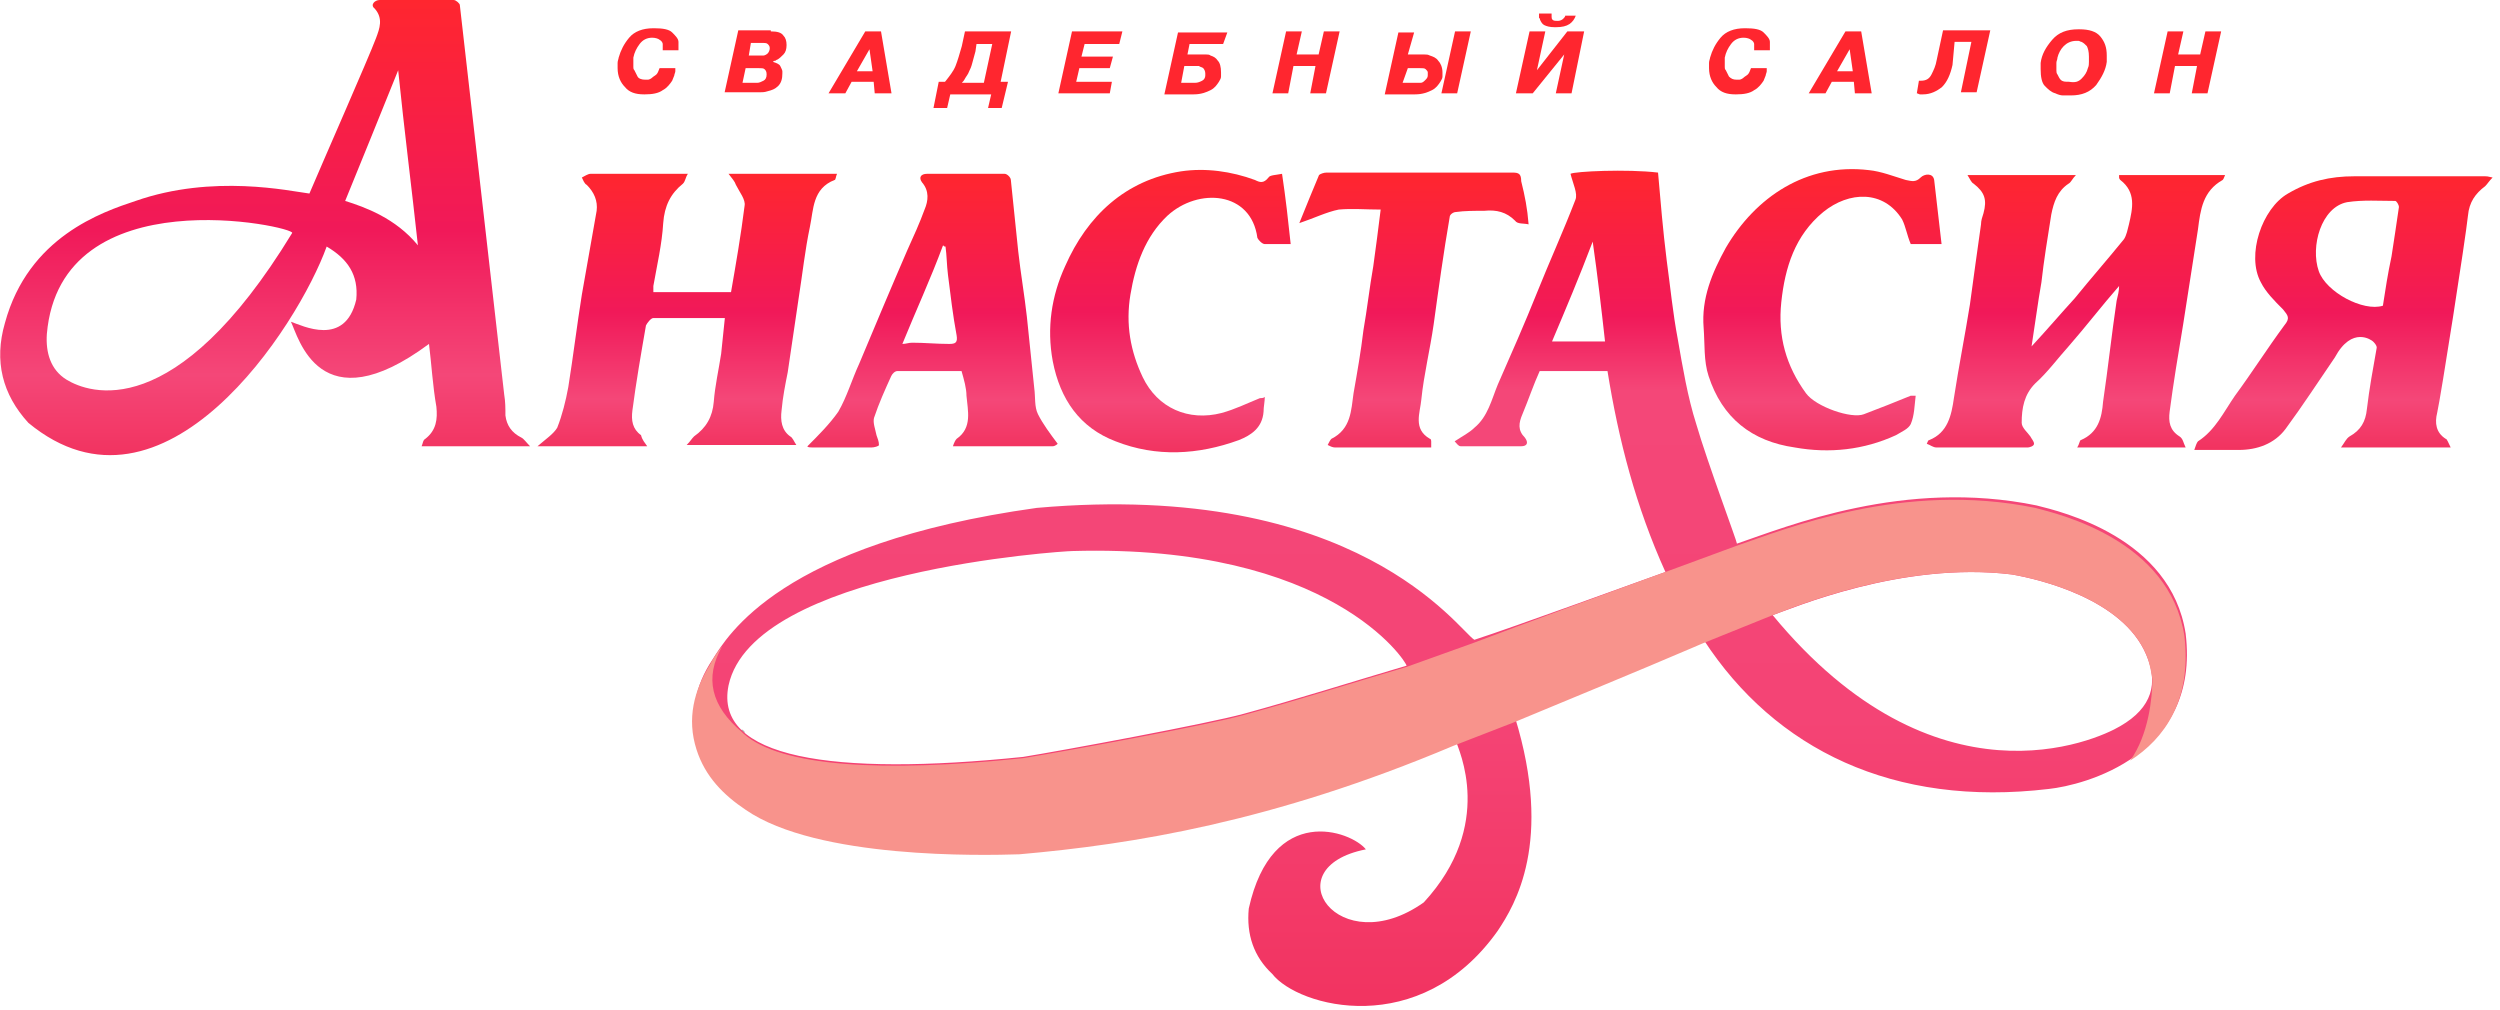 <?xml version="1.0" encoding="UTF-8"?> <svg xmlns="http://www.w3.org/2000/svg" width="260" height="105" viewBox="0 0 260 105" fill="none"><g clip-path="url(#clip0_1248_62)"><path d="M32.179 20.128C33.59 16.795 38.333 6.026 39.103 3.974C39.487 2.949 39.872 1.923 38.974 0.897C38.462 0.513 38.974 0 39.487 0C42.051 0 44.615 0 47.179 0C47.436 0 47.821 0.385 47.821 0.513C48.077 2.692 52.179 38.718 52.436 41.026C52.564 41.795 52.564 42.436 52.564 43.205C52.692 44.231 53.205 45 54.231 45.513C54.487 45.641 54.744 46.026 55.128 46.41C51.154 46.41 47.564 46.41 43.846 46.41C43.974 46.154 43.974 45.769 44.231 45.641C45.385 44.744 45.513 43.59 45.385 42.308C45 40.128 44.872 37.821 44.615 35.769C33.205 44.231 31.026 35 30.256 33.462C31.41 33.846 35.897 36.154 37.051 31.154C37.308 28.59 36.154 26.923 33.974 25.641C31.026 33.846 17.051 55.641 2.949 43.974C0.256 41.026 -0.641 37.564 0.513 33.59C2.949 24.615 10.641 22.051 14.103 20.897C22.18 18.077 30.128 19.872 32.179 20.128ZM4.872 34.744C4.744 36.667 5.256 38.462 6.923 39.487C9.231 40.897 18.205 44.231 30.385 24.231C30.769 23.59 6.282 18.205 4.872 34.744ZM43.462 25.513C42.821 19.615 42.051 13.59 41.41 7.308C39.487 12.051 37.692 16.538 35.897 20.897C37.949 21.538 41.154 22.692 43.462 25.513Z" fill="url(#paint0_linear_1248_62)"></path><path d="M227.308 46.538C223.333 46.538 219.744 46.538 216.026 46.538C216.282 46.154 216.282 45.769 216.41 45.769C218.205 45 218.59 43.462 218.718 41.795C219.231 38.333 219.615 34.743 220.128 31.282C220.256 30.769 220.385 30.256 220.385 29.744C218.59 31.795 216.923 33.974 215.128 36.026C213.974 37.308 212.949 38.718 211.667 39.872C210.513 41.026 210.256 42.436 210.256 43.974C210.256 44.487 210.897 45 211.154 45.385C211.282 45.641 211.538 45.897 211.538 46.154C211.538 46.41 211.026 46.538 210.897 46.538C207.692 46.538 204.615 46.538 201.41 46.538C201.026 46.538 200.769 46.282 200.385 46.154C200.513 45.897 200.513 45.769 200.641 45.769C202.564 45 202.949 43.205 203.205 41.41C203.718 38.077 204.359 34.872 204.872 31.667C205.256 28.846 205.641 26.026 206.026 23.333C206.026 22.949 206.154 22.564 206.282 22.179C206.667 20.769 206.41 20 205.256 19.102C205 18.974 204.872 18.59 204.615 18.205C208.462 18.205 212.051 18.205 215.897 18.205C215.513 18.59 215.385 18.974 215.128 19.102C213.974 19.872 213.59 21.026 213.333 22.308C212.949 24.744 212.564 27.051 212.308 29.359C211.923 31.538 211.667 33.59 211.282 36.026C212.949 34.231 214.359 32.564 215.769 31.026C217.436 28.974 219.231 26.923 220.897 24.872C221.154 24.487 221.282 23.846 221.41 23.333C221.795 21.667 222.18 20 220.513 18.718C220.513 18.718 220.385 18.59 220.385 18.462C220.385 18.333 220.385 18.333 220.385 18.205C223.974 18.205 227.692 18.205 231.41 18.205C231.282 18.462 231.282 18.59 231.154 18.718C229.103 19.872 228.846 21.795 228.59 23.846C228.077 27.179 227.564 30.385 227.051 33.718C226.538 36.795 226.026 39.872 225.641 42.821C225.513 43.846 225.641 44.743 226.667 45.385C227.051 45.641 227.051 46.026 227.308 46.538Z" fill="url(#paint1_linear_1248_62)"></path><path d="M67.308 46.41C63.333 46.41 59.744 46.41 55.898 46.41C56.795 45.641 57.564 45.128 57.949 44.487C58.462 43.205 58.846 41.667 59.103 40.256C59.615 37.051 60 33.846 60.513 30.641C61.026 27.692 61.538 24.872 62.051 21.923C62.179 20.897 61.795 20 61.026 19.231C60.769 19.102 60.641 18.718 60.513 18.462C60.769 18.333 61.154 18.077 61.41 18.077C64.744 18.077 67.949 18.077 71.538 18.077C71.282 18.462 71.282 18.846 71.026 19.102C69.744 20.128 69.103 21.41 68.974 23.205C68.846 25.385 68.333 27.564 67.949 29.744C67.949 29.872 67.949 30.128 67.949 30.385C70.641 30.385 73.205 30.385 76.026 30.385C76.538 27.436 77.051 24.487 77.436 21.41C77.564 20.769 76.923 20 76.538 19.231C76.41 18.846 76.154 18.59 75.769 18.077C79.744 18.077 83.333 18.077 87.051 18.077C86.923 18.333 86.923 18.718 86.795 18.718C84.487 19.615 84.615 21.795 84.231 23.59C83.718 26.026 83.462 28.462 83.077 30.897C82.692 33.462 82.308 36.154 81.923 38.718C81.667 40 81.41 41.282 81.282 42.692C81.154 43.718 81.282 44.744 82.18 45.385C82.436 45.513 82.564 45.897 82.82 46.282C78.974 46.282 75.385 46.282 71.41 46.282C71.795 45.897 71.923 45.641 72.18 45.385C73.462 44.487 74.103 43.333 74.231 41.795C74.359 40.128 74.744 38.462 75 36.795C75.128 35.641 75.256 34.359 75.385 33.077C72.82 33.077 70.385 33.077 67.949 33.077C67.692 33.077 67.308 33.59 67.18 33.846C66.667 36.795 66.154 39.744 65.769 42.692C65.641 43.718 65.769 44.615 66.667 45.256C66.795 45.769 67.051 46.026 67.308 46.41Z" fill="url(#paint2_linear_1248_62)"></path><path d="M254.872 46.538C251.026 46.538 247.436 46.538 243.462 46.538C243.846 46.026 243.974 45.641 244.359 45.385C245.513 44.743 246.026 43.846 246.154 42.564C246.41 40.385 246.795 38.333 247.18 36.154C247.18 35.897 246.923 35.641 246.795 35.513C246.667 35.385 244.615 33.846 242.821 37.179C241.154 39.615 239.487 42.179 237.692 44.615C236.538 46.154 234.744 46.795 232.821 46.795C231.41 46.795 229.872 46.795 228.205 46.795C228.333 46.41 228.462 46.026 228.59 45.897C230.385 44.743 231.282 42.82 232.436 41.154C234.231 38.718 235.769 36.282 237.564 33.846C238.205 33.077 237.949 32.82 237.436 32.179C236.538 31.282 235.641 30.384 235.128 29.359C233.59 26.538 235.256 21.667 237.949 20.128C240.128 18.846 242.308 18.333 244.872 18.333C249.359 18.333 253.974 18.333 258.462 18.333C258.59 18.333 258.718 18.333 259.231 18.462C258.846 18.846 258.718 19.102 258.462 19.359C257.436 20.128 256.795 21.026 256.667 22.436C256.41 24.872 253.846 41.282 253.462 42.949C253.205 43.974 253.333 45 254.359 45.641C254.487 45.641 254.615 46.026 254.872 46.538ZM247.821 31.795C248.077 30.128 248.333 28.462 248.718 26.667C248.974 25 249.231 23.333 249.487 21.538C249.487 21.282 249.231 20.897 249.103 20.897C247.436 20.897 245.769 20.769 244.103 21.026C241.41 21.538 240.256 25.641 241.154 28.205C241.923 30.384 245.769 32.436 247.821 31.795Z" fill="url(#paint3_linear_1248_62)"></path><path d="M83.974 46.41C85.128 45.256 86.282 44.102 87.18 42.821C88.077 41.282 88.59 39.487 89.359 37.821C91.026 33.846 92.692 29.872 94.359 26.026C95 24.615 95.641 23.205 96.154 21.795C96.538 20.897 96.667 19.872 95.897 18.974C95.513 18.462 95.769 18.077 96.41 18.077C99.103 18.077 101.795 18.077 104.487 18.077C104.744 18.077 105.128 18.462 105.128 18.718C105.385 21.154 105.641 23.718 105.897 26.154C106.154 28.462 106.538 30.641 106.795 32.949C107.051 35.385 107.308 37.949 107.564 40.385C107.692 41.282 107.564 42.308 107.949 43.077C108.462 44.102 109.231 45.128 110 46.154C110 46.154 109.744 46.41 109.487 46.41C106.026 46.41 102.692 46.41 99.103 46.41C99.231 46.026 99.359 45.769 99.487 45.641C101.154 44.487 100.641 42.692 100.513 41.154C100.513 40.385 100.256 39.487 100 38.59C97.82 38.59 95.513 38.59 93.333 38.59C93.077 38.59 92.82 38.846 92.692 39.102C92.051 40.513 91.41 41.923 90.897 43.462C90.769 43.974 91.026 44.615 91.154 45.256C91.282 45.641 91.41 45.897 91.41 46.282C91.41 46.41 90.897 46.538 90.641 46.538C88.718 46.538 86.795 46.538 84.872 46.538C84.231 46.538 83.974 46.538 83.974 46.41ZM93.846 35.769C94.231 35.769 94.487 35.641 94.872 35.641C96.154 35.641 97.436 35.769 98.718 35.769C99.359 35.769 99.615 35.641 99.487 34.872C99.103 32.821 98.846 30.641 98.59 28.59C98.462 27.564 98.462 26.538 98.333 25.641C98.205 25.641 98.205 25.641 98.077 25.513C96.795 28.974 95.256 32.308 93.846 35.769Z" fill="url(#paint4_linear_1248_62)"></path><path d="M201.923 25.385C200.641 25.385 199.744 25.385 198.718 25.385C198.333 24.487 198.205 23.59 197.821 22.821C195.897 19.744 192.308 19.872 189.615 22.051C186.667 24.487 185.641 27.821 185.256 31.41C184.872 35 185.769 38.077 187.821 40.898C188.846 42.308 192.564 43.59 193.846 43.077C195.513 42.436 197.18 41.795 198.718 41.154C198.846 41.154 198.974 41.154 199.231 41.154C199.103 42.179 199.103 43.205 198.718 44.103C198.462 44.615 197.821 44.872 197.18 45.257C193.846 46.795 190.256 47.179 186.667 46.538C182.18 45.898 179.103 43.462 177.692 39.103C177.18 37.564 177.308 35.769 177.179 34.103C176.923 31.026 178.077 28.333 179.487 25.769C182.564 20.513 187.821 16.923 194.359 17.692C195.641 17.821 196.923 18.333 198.205 18.718C198.846 18.846 199.231 18.974 199.744 18.462C200.128 18.077 201.026 17.949 201.154 18.718C201.41 20.898 201.667 23.205 201.923 25.385Z" fill="url(#paint5_linear_1248_62)"></path><path d="M133.333 18.077C133.718 20.641 133.974 22.949 134.231 25.385C133.205 25.385 132.436 25.385 131.538 25.385C131.282 25.385 130.897 25 130.769 24.744C130.128 19.872 124.615 19.487 121.41 22.436C119.103 24.616 118.077 27.564 117.564 30.641C117.051 33.718 117.564 36.539 118.846 39.231C120.385 42.436 123.59 43.846 127.051 42.949C128.462 42.564 129.744 41.923 131.026 41.41C131.154 41.41 131.41 41.41 131.538 41.282C131.538 41.795 131.41 42.308 131.41 42.821C131.282 44.487 130.128 45.257 128.846 45.769C124.615 47.308 120.256 47.564 116.026 45.898C112.308 44.487 110.256 41.539 109.487 37.564C108.846 34.103 109.359 30.769 110.769 27.692C113.077 22.436 117.051 18.718 122.821 17.821C125.385 17.436 128.077 17.821 130.513 18.718C131.026 18.974 131.41 19.103 131.923 18.462C132.051 18.205 132.692 18.205 133.333 18.077Z" fill="url(#paint6_linear_1248_62)"></path><path d="M158.974 23.333C158.462 23.205 157.82 23.333 157.564 22.949C156.667 22.051 155.641 21.795 154.359 21.923C153.333 21.923 152.308 21.923 151.41 22.051C151.154 22.051 150.769 22.308 150.769 22.564C150.128 26.282 149.615 30 149.103 33.718C148.718 36.41 148.077 38.974 147.82 41.538C147.692 42.949 146.923 44.615 148.718 45.641C148.846 45.641 148.846 45.897 148.846 45.897C148.846 46.026 148.846 46.154 148.846 46.538C147.82 46.538 146.795 46.538 145.769 46.538C143.462 46.538 141.154 46.538 138.846 46.538C138.59 46.538 138.333 46.41 138.077 46.282C138.205 46.026 138.333 45.769 138.462 45.641C140.513 44.615 140.513 42.692 140.769 40.897C141.154 38.718 141.538 36.538 141.795 34.359C142.179 32.179 142.436 29.872 142.82 27.692C143.077 25.769 143.333 23.974 143.59 21.795C142.051 21.795 140.641 21.667 139.231 21.795C137.949 22.051 136.667 22.692 135.128 23.205C135.897 21.282 136.538 19.744 137.179 18.205C137.308 18.077 137.692 17.949 137.949 17.949C144.359 17.949 150.769 17.949 157.308 17.949C157.949 17.949 158.205 18.077 158.205 18.846C158.59 20.385 158.846 21.667 158.974 23.333Z" fill="url(#paint7_linear_1248_62)"></path><path d="M70.234 7.413C70.234 7.522 70.124 7.74 70.124 7.85C70.015 8.068 70.015 8.177 69.906 8.395C69.688 8.723 69.361 9.159 68.924 9.378C68.487 9.705 67.832 9.814 67.069 9.814H66.959C66.086 9.814 65.431 9.596 64.995 9.05C64.558 8.614 64.231 7.959 64.231 7.086C64.231 6.867 64.231 6.758 64.231 6.54C64.231 6.322 64.34 6.103 64.34 5.994C64.558 5.23 64.886 4.575 65.431 3.921C65.977 3.266 66.85 2.938 67.942 2.938H68.051C68.924 2.938 69.579 3.047 69.906 3.375C70.234 3.702 70.561 4.03 70.561 4.357C70.561 4.466 70.561 4.575 70.561 4.575C70.561 4.685 70.561 4.794 70.561 4.794C70.561 4.903 70.561 4.903 70.561 5.012C70.561 5.121 70.561 5.121 70.561 5.23H70.452H68.924C68.924 5.23 68.924 5.23 68.924 5.121C68.924 5.121 68.924 5.121 68.924 5.012C68.924 5.012 68.924 4.903 68.924 4.794C68.924 4.685 68.924 4.685 68.924 4.575C68.924 4.466 68.815 4.248 68.597 4.139C68.487 4.03 68.16 3.921 67.832 3.921C67.287 3.921 66.85 4.139 66.523 4.575C66.195 5.012 65.977 5.449 65.868 5.994C65.868 6.103 65.868 6.213 65.868 6.322C65.868 6.431 65.868 6.54 65.868 6.649C65.868 6.758 65.868 6.867 65.868 6.976C65.868 7.086 65.868 7.195 65.977 7.304C66.086 7.522 66.195 7.74 66.305 7.959C66.414 8.177 66.741 8.286 67.069 8.286C67.178 8.286 67.287 8.286 67.396 8.286C67.505 8.286 67.723 8.177 67.832 8.068C67.942 7.959 68.16 7.85 68.269 7.74C68.378 7.631 68.487 7.413 68.597 7.086H68.706H70.234V7.413Z" fill="#FF262F"></path><path d="M80.165 3.266C80.82 3.266 81.257 3.375 81.475 3.702C81.694 3.92 81.803 4.248 81.803 4.684C81.803 5.121 81.694 5.448 81.475 5.667C81.257 5.885 81.039 6.103 80.82 6.212C80.711 6.212 80.711 6.322 80.602 6.322C80.493 6.322 80.493 6.322 80.384 6.431C80.711 6.54 81.039 6.649 81.148 6.867C81.257 7.086 81.366 7.304 81.366 7.413V7.522V7.631C81.366 8.177 81.257 8.614 80.93 8.941C80.602 9.268 80.275 9.378 79.838 9.487C79.511 9.596 79.292 9.596 79.074 9.596C78.856 9.596 78.638 9.596 78.528 9.596H78.419H75.363L76.782 3.156H76.891H80.165V3.266ZM77.219 8.614H78.747C78.965 8.614 79.183 8.504 79.401 8.395C79.62 8.286 79.729 8.068 79.729 7.74C79.729 7.413 79.62 7.304 79.511 7.195C79.401 7.086 79.183 7.086 78.856 7.086H77.546L77.219 8.614ZM77.874 5.776H79.183H79.292H79.401C79.511 5.776 79.729 5.667 79.838 5.558C79.947 5.448 80.056 5.23 80.056 5.012C80.056 4.794 79.947 4.684 79.838 4.575C79.729 4.466 79.511 4.466 79.401 4.466H78.092L77.874 5.776Z" fill="#FF262F"></path><path d="M91.625 3.266L92.717 9.705H92.608H90.971L90.862 8.504H88.57L87.915 9.705H87.805H86.168L89.988 3.266H90.097H91.625ZM90.752 7.413L90.425 5.121L89.115 7.413H90.752Z" fill="#FF262F"></path><path d="M104.832 8.504L104.177 11.233H104.068H102.758L103.085 9.814H98.829L98.501 11.233H98.392H97.082L97.628 8.504H98.283C98.72 7.959 99.156 7.413 99.374 6.867C99.593 6.322 99.811 5.558 100.029 4.794L100.357 3.266H100.466H105.159L104.068 8.504H104.832ZM101.557 4.575L101.448 5.339C101.339 5.776 101.23 6.103 101.121 6.54C101.012 6.976 100.902 7.195 100.793 7.413C100.684 7.74 100.466 7.959 100.357 8.177C100.248 8.395 100.139 8.504 100.029 8.614H102.321L103.194 4.575H101.557Z" fill="#FF262F"></path><path d="M115.746 5.885L115.418 7.086H112.253L111.926 8.504H115.637L115.418 9.705H115.309H110.07L111.489 3.266H111.598H116.728L116.401 4.575H112.799L112.472 5.885H115.746Z" fill="#FF262F"></path><path d="M123.495 5.667H125.023C125.132 5.667 125.241 5.667 125.459 5.667C125.569 5.667 125.787 5.667 125.896 5.776C126.223 5.885 126.442 5.994 126.66 6.322C126.878 6.54 126.987 6.976 126.987 7.522C126.987 7.631 126.987 7.74 126.987 7.959C126.987 8.177 126.878 8.286 126.769 8.504C126.551 8.832 126.333 9.159 125.896 9.378C125.459 9.596 124.914 9.814 124.15 9.814H121.094L122.513 3.375H122.622H127.642L127.206 4.575H123.713L123.495 5.667ZM122.84 8.614H124.259C124.586 8.614 124.805 8.504 125.023 8.395C125.241 8.286 125.35 8.068 125.35 7.85V7.74V7.631C125.35 7.413 125.241 7.195 125.132 7.086C125.023 6.976 124.805 6.976 124.696 6.867C124.586 6.867 124.586 6.867 124.477 6.867H124.368H123.168L122.84 8.614Z" fill="#FF262F"></path><path d="M133.973 9.705H132.336L133.754 3.266H133.864H135.391L134.846 5.667H137.138L137.683 3.266H137.793H139.321L137.902 9.705H137.793H136.265L136.81 6.867H134.518L133.973 9.705Z" fill="#FF262F"></path><path d="M146.415 5.667H147.725C147.834 5.667 147.943 5.667 148.161 5.667C148.379 5.667 148.489 5.667 148.707 5.776C149.034 5.885 149.362 5.994 149.58 6.322C149.798 6.54 150.017 6.976 150.017 7.522C150.017 7.631 150.017 7.74 150.017 7.959C150.017 8.177 149.907 8.286 149.798 8.504C149.58 8.832 149.362 9.159 148.925 9.378C148.489 9.596 147.943 9.814 147.179 9.814H147.07H144.014L145.433 3.375H145.542H147.07L146.415 5.667ZM145.869 8.614H147.288C147.397 8.614 147.397 8.614 147.506 8.614C147.615 8.614 147.615 8.614 147.725 8.614C147.943 8.614 148.052 8.504 148.27 8.286C148.489 8.068 148.489 7.959 148.489 7.74V7.631V7.522C148.489 7.413 148.379 7.304 148.27 7.195C148.161 7.086 147.943 7.086 147.615 7.086H146.415L145.869 8.614ZM152.963 3.266L151.545 9.705H151.435H149.907L151.326 3.266H151.435H152.963Z" fill="#FF262F"></path><path d="M163.004 3.266H164.751L163.441 9.705H163.332H161.804L162.677 5.667L159.403 9.705H159.294H157.656L159.075 3.266H159.184H160.712L159.839 7.304L163.004 3.266ZM161.367 1.628C161.367 1.738 161.367 1.738 161.367 1.628C161.367 1.738 161.367 1.738 161.367 1.738C161.367 1.847 161.367 1.956 161.476 2.065C161.586 2.174 161.804 2.174 162.022 2.174C162.24 2.174 162.459 2.065 162.568 1.956C162.677 1.847 162.786 1.738 162.786 1.628H162.895H163.878C163.768 1.956 163.55 2.283 163.223 2.502C162.895 2.72 162.459 2.829 161.804 2.829H161.695C161.149 2.829 160.822 2.72 160.603 2.611C160.385 2.502 160.276 2.283 160.167 2.065C160.167 1.956 160.167 1.956 160.058 1.847C160.058 1.738 160.058 1.738 160.058 1.628V1.519C160.058 1.519 160.058 1.519 160.058 1.41H160.167H161.367V1.628Z" fill="#FF262F"></path><path d="M183.741 7.413C183.741 7.522 183.632 7.74 183.632 7.85C183.523 8.068 183.523 8.177 183.414 8.395C183.196 8.723 182.868 9.159 182.432 9.378C181.995 9.705 181.34 9.814 180.576 9.814H180.467C179.594 9.814 178.939 9.596 178.503 9.05C178.066 8.614 177.739 7.959 177.739 7.086C177.739 6.867 177.739 6.758 177.739 6.54C177.739 6.322 177.848 6.103 177.848 5.994C178.066 5.23 178.393 4.575 178.939 3.921C179.485 3.266 180.358 2.938 181.449 2.938H181.559C182.432 2.938 183.087 3.047 183.414 3.375C183.741 3.702 184.069 4.03 184.069 4.357C184.069 4.466 184.069 4.575 184.069 4.575C184.069 4.685 184.069 4.794 184.069 4.794C184.069 4.903 184.069 4.903 184.069 5.012C184.069 5.121 184.069 5.121 184.069 5.23H183.96H182.432C182.432 5.23 182.432 5.23 182.432 5.121C182.432 5.121 182.432 5.121 182.432 5.012C182.432 5.012 182.432 4.903 182.432 4.794C182.432 4.685 182.432 4.685 182.432 4.575C182.432 4.466 182.323 4.248 182.104 4.139C181.995 4.03 181.668 3.921 181.34 3.921C180.795 3.921 180.358 4.139 180.031 4.575C179.703 5.012 179.485 5.449 179.376 5.994C179.376 6.103 179.376 6.213 179.376 6.322C179.376 6.431 179.376 6.54 179.376 6.649C179.376 6.758 179.376 6.867 179.376 6.976C179.376 7.086 179.376 7.195 179.485 7.304C179.594 7.522 179.703 7.74 179.812 7.959C180.031 8.177 180.249 8.286 180.576 8.286C180.685 8.286 180.795 8.286 180.904 8.286C181.013 8.286 181.231 8.177 181.34 8.068C181.449 7.959 181.668 7.85 181.777 7.74C181.886 7.631 181.995 7.413 182.104 7.086H182.213H183.741V7.413Z" fill="#FF262F"></path><path d="M193.564 3.266L194.656 9.705H194.546H192.909L192.8 8.504H190.508L189.853 9.705H189.744H188.107L191.927 3.266H192.036H193.564ZM192.691 7.413L192.364 5.121L191.054 7.413H192.691Z" fill="#FF262F"></path><path d="M199.349 9.705L199.567 8.395H199.676C199.676 8.395 199.676 8.395 199.785 8.395C200.331 8.395 200.659 8.177 200.877 7.74C201.095 7.304 201.313 6.867 201.423 6.212L202.077 3.156H202.187H206.989L205.57 9.596H205.461H203.933L205.024 4.357H203.278L203.06 6.758C202.841 7.74 202.514 8.504 201.968 9.05C201.423 9.487 200.768 9.814 200.004 9.814H199.895C199.785 9.814 199.676 9.814 199.676 9.814C199.567 9.814 199.458 9.705 199.349 9.705Z" fill="#FF262F"></path><path d="M214.52 9.923C214.301 9.923 213.974 9.814 213.756 9.705C213.319 9.596 212.992 9.268 212.664 8.941C212.337 8.614 212.228 7.959 212.228 7.195C212.228 7.086 212.228 6.976 212.228 6.867C212.228 6.758 212.228 6.649 212.228 6.54C212.337 5.667 212.773 4.903 213.428 4.139C214.083 3.375 214.956 3.047 216.157 3.047H216.266C217.248 3.047 218.012 3.266 218.449 3.811C218.885 4.357 219.103 4.903 219.103 5.776C219.103 5.885 219.103 5.994 219.103 6.103C219.103 6.212 219.103 6.322 219.103 6.431C218.994 7.304 218.558 8.068 218.012 8.832C217.357 9.596 216.484 9.923 215.393 9.923H215.284C214.956 9.923 214.738 9.923 214.52 9.923ZM216.484 8.177C216.812 7.85 217.03 7.522 217.139 7.086C217.248 6.867 217.248 6.649 217.248 6.431C217.248 6.212 217.248 6.103 217.248 5.885C217.248 5.339 217.139 5.012 217.03 4.794C216.812 4.575 216.702 4.466 216.484 4.357C216.375 4.357 216.266 4.248 216.157 4.248C216.048 4.248 215.938 4.248 215.938 4.248C215.393 4.248 214.956 4.466 214.629 4.794C214.301 5.121 214.083 5.558 213.974 5.994C213.974 6.212 213.865 6.322 213.865 6.54C213.865 6.649 213.865 6.867 213.865 6.976C213.865 7.086 213.865 7.195 213.865 7.304C213.865 7.413 213.865 7.631 213.974 7.74C214.083 7.959 214.192 8.177 214.301 8.286C214.52 8.504 214.738 8.504 215.174 8.504C215.829 8.614 216.157 8.504 216.484 8.177Z" fill="#FF262F"></path><path d="M225.652 9.705H224.015L225.434 3.266H225.543H227.071L226.525 5.667H228.817L229.363 3.266H229.472H231L229.581 9.705H229.472H227.944L228.49 6.867H226.198L225.652 9.705Z" fill="#FF262F"></path><path d="M77.308 76.154C77.18 76.154 77.18 76.026 77.18 76.026C77.18 76.026 77.18 76.026 77.308 76.154Z" stroke="#B3B3B3" stroke-width="0.283" stroke-miterlimit="10" stroke-linecap="round" stroke-linejoin="round"></path><path d="M173.205 59.487C170.128 52.692 168.333 45.769 167.179 38.59C164.744 38.59 162.436 38.59 160.128 38.59C159.487 40 158.974 41.539 158.333 43.077C157.949 43.974 157.821 44.744 158.59 45.513C158.974 46.026 158.846 46.41 158.205 46.41C156.154 46.41 153.974 46.41 151.923 46.41C151.667 46.41 151.538 46.154 151.282 45.898C152.051 45.385 152.821 45 153.333 44.487C154.744 43.333 155.128 41.539 155.769 40C157.179 36.795 158.59 33.59 159.872 30.385C161.154 27.18 162.564 24.103 163.846 20.769C164.103 20.128 163.59 19.103 163.333 18.077C163.718 17.821 169.231 17.564 172.436 17.949C172.692 20.898 172.949 23.974 173.333 27.051C173.718 29.872 173.974 32.564 174.487 35.257C175 38.205 175.513 41.282 176.41 44.103C177.564 48.077 180.641 56.282 180.641 56.539C185.897 54.744 198.077 49.744 211.795 52.564C214.359 53.205 225.769 55.898 227.308 65.897C228.846 78.59 216.667 81.667 213.077 82.051C196.923 83.974 184.615 77.949 177.179 66.539C170.513 69.231 163.974 72.051 157.564 74.615C161.538 87.564 157.564 94.103 155.769 96.795C147.692 108.205 135 104.744 132.308 101.282C130.385 99.487 129.615 97.18 129.872 94.487C132.308 83.462 140.513 86.41 142.051 88.333C132.308 90.257 139.231 100.128 148.077 93.846C155.513 85.769 151.667 77.949 151.41 77.051C132.564 85 117.949 87.18 106.282 88.333C102.436 88.59 85.385 88.975 77.82 83.718C75.513 82.18 73.59 80.128 72.692 77.436C71.667 74.231 72.308 71.282 74.103 68.59C75.641 66.154 81.154 56.539 107.821 52.821C141.154 49.872 151.667 65.513 153.333 66.539C157.308 65.257 171.026 60.257 173.205 59.487ZM146.282 69.231C146.282 68.846 138.462 56.539 111.538 57.308C110.641 57.308 78.333 59.359 75.769 71.282C74.231 78.846 86.538 80.769 106.41 78.718C110.385 78.077 125.641 75.257 129.359 74.231C135 72.692 140.641 70.897 146.282 69.231ZM184.359 63.974C201.282 84.487 217.949 77.051 220.513 75.513C223.846 73.59 224.487 71.026 223.205 68.077C220.769 62.308 212.179 60.257 209.231 59.744C197.821 58.333 186.282 63.333 184.359 63.974ZM161.41 35.513C163.333 35.513 165 35.513 166.923 35.513C166.538 32.051 166.154 28.718 165.641 25.128C164.231 28.846 162.821 32.18 161.41 35.513Z" fill="url(#paint8_linear_1248_62)"></path><path d="M227.179 66.154C225.641 56.154 214.103 53.462 211.667 52.821C197.949 50 185.769 55 180.513 56.795L173.205 59.487C171.026 60.256 157.436 65.256 153.077 66.923L146.282 69.359C140.641 71.026 135 72.82 129.359 74.359C125.769 75.385 110.385 78.205 106.41 78.846C91.795 80.385 81.154 79.744 77.308 76.282L77.18 76.154C73.974 73.462 73.205 70.513 75.128 67.18C74.487 67.949 74.103 68.59 73.846 69.103C72.18 71.795 71.41 74.744 72.436 77.949C73.333 80.769 75.256 82.692 77.564 84.231C85 89.359 102.179 88.974 106.026 88.846C117.692 87.82 132.308 85.513 151.154 77.564L157.436 75.128C163.59 72.564 169.872 70 176.154 67.308C176.41 67.18 176.795 67.051 177.051 66.923L184.359 63.974C186.154 63.333 197.692 58.333 209.231 59.744C212.179 60.256 220.769 62.308 223.205 68.077C223.59 68.974 223.718 69.872 223.846 70.641C223.846 72.564 223.462 76.41 221.538 79.103C225.128 76.795 227.949 72.82 227.179 66.154Z" fill="#F8938C"></path></g><defs><linearGradient id="paint0_linear_1248_62" x1="27.627" y1="47.33" x2="27.627" y2="0" gradientUnits="userSpaceOnUse"><stop stop-color="#F23360"></stop><stop offset="0.176" stop-color="#F44778"></stop><stop offset="0.494" stop-color="#F11959"></stop><stop offset="1" stop-color="#FF262F"></stop></linearGradient><linearGradient id="paint1_linear_1248_62" x1="216.097" y1="46.592" x2="216.097" y2="18.206" gradientUnits="userSpaceOnUse"><stop stop-color="#F23360"></stop><stop offset="0.176" stop-color="#F44778"></stop><stop offset="0.494" stop-color="#F11959"></stop><stop offset="1" stop-color="#FF262F"></stop></linearGradient><linearGradient id="paint2_linear_1248_62" x1="71.35" y1="46.504" x2="71.35" y2="18.162" gradientUnits="userSpaceOnUse"><stop stop-color="#F23360"></stop><stop offset="0.176" stop-color="#F44778"></stop><stop offset="0.494" stop-color="#F11959"></stop><stop offset="1" stop-color="#FF262F"></stop></linearGradient><linearGradient id="paint3_linear_1248_62" x1="243.581" y1="46.594" x2="243.581" y2="18.159" gradientUnits="userSpaceOnUse"><stop stop-color="#F23360"></stop><stop offset="0.176" stop-color="#F44778"></stop><stop offset="0.494" stop-color="#F11959"></stop><stop offset="1" stop-color="#FF262F"></stop></linearGradient><linearGradient id="paint4_linear_1248_62" x1="96.729" y1="46.594" x2="96.729" y2="18.16" gradientUnits="userSpaceOnUse"><stop stop-color="#F23360"></stop><stop offset="0.176" stop-color="#F44778"></stop><stop offset="0.494" stop-color="#F11959"></stop><stop offset="1" stop-color="#FF262F"></stop></linearGradient><linearGradient id="paint5_linear_1248_62" x1="189.474" y1="46.905" x2="189.474" y2="17.641" gradientUnits="userSpaceOnUse"><stop stop-color="#F23360"></stop><stop offset="0.176" stop-color="#F44778"></stop><stop offset="0.494" stop-color="#F11959"></stop><stop offset="1" stop-color="#FF262F"></stop></linearGradient><linearGradient id="paint6_linear_1248_62" x1="121.738" y1="46.949" x2="121.738" y2="17.577" gradientUnits="userSpaceOnUse"><stop stop-color="#F23360"></stop><stop offset="0.176" stop-color="#F44778"></stop><stop offset="0.494" stop-color="#F11959"></stop><stop offset="1" stop-color="#FF262F"></stop></linearGradient><linearGradient id="paint7_linear_1248_62" x1="147.138" y1="46.592" x2="147.138" y2="18.156" gradientUnits="userSpaceOnUse"><stop stop-color="#F23360"></stop><stop offset="0.176" stop-color="#F44778"></stop><stop offset="0.494" stop-color="#F11959"></stop><stop offset="1" stop-color="#FF262F"></stop></linearGradient><linearGradient id="paint8_linear_1248_62" x1="149.628" y1="104.992" x2="149.628" y2="18.061" gradientUnits="userSpaceOnUse"><stop stop-color="#F23360"></stop><stop offset="0.349" stop-color="#F44475"></stop><stop offset="0.74" stop-color="#F44778"></stop><stop offset="0.83" stop-color="#F11959"></stop><stop offset="1" stop-color="#FF262F"></stop></linearGradient><clipPath id="clip0_1248_62"><rect width="260" height="105" fill="white"></rect></clipPath></defs></svg> 